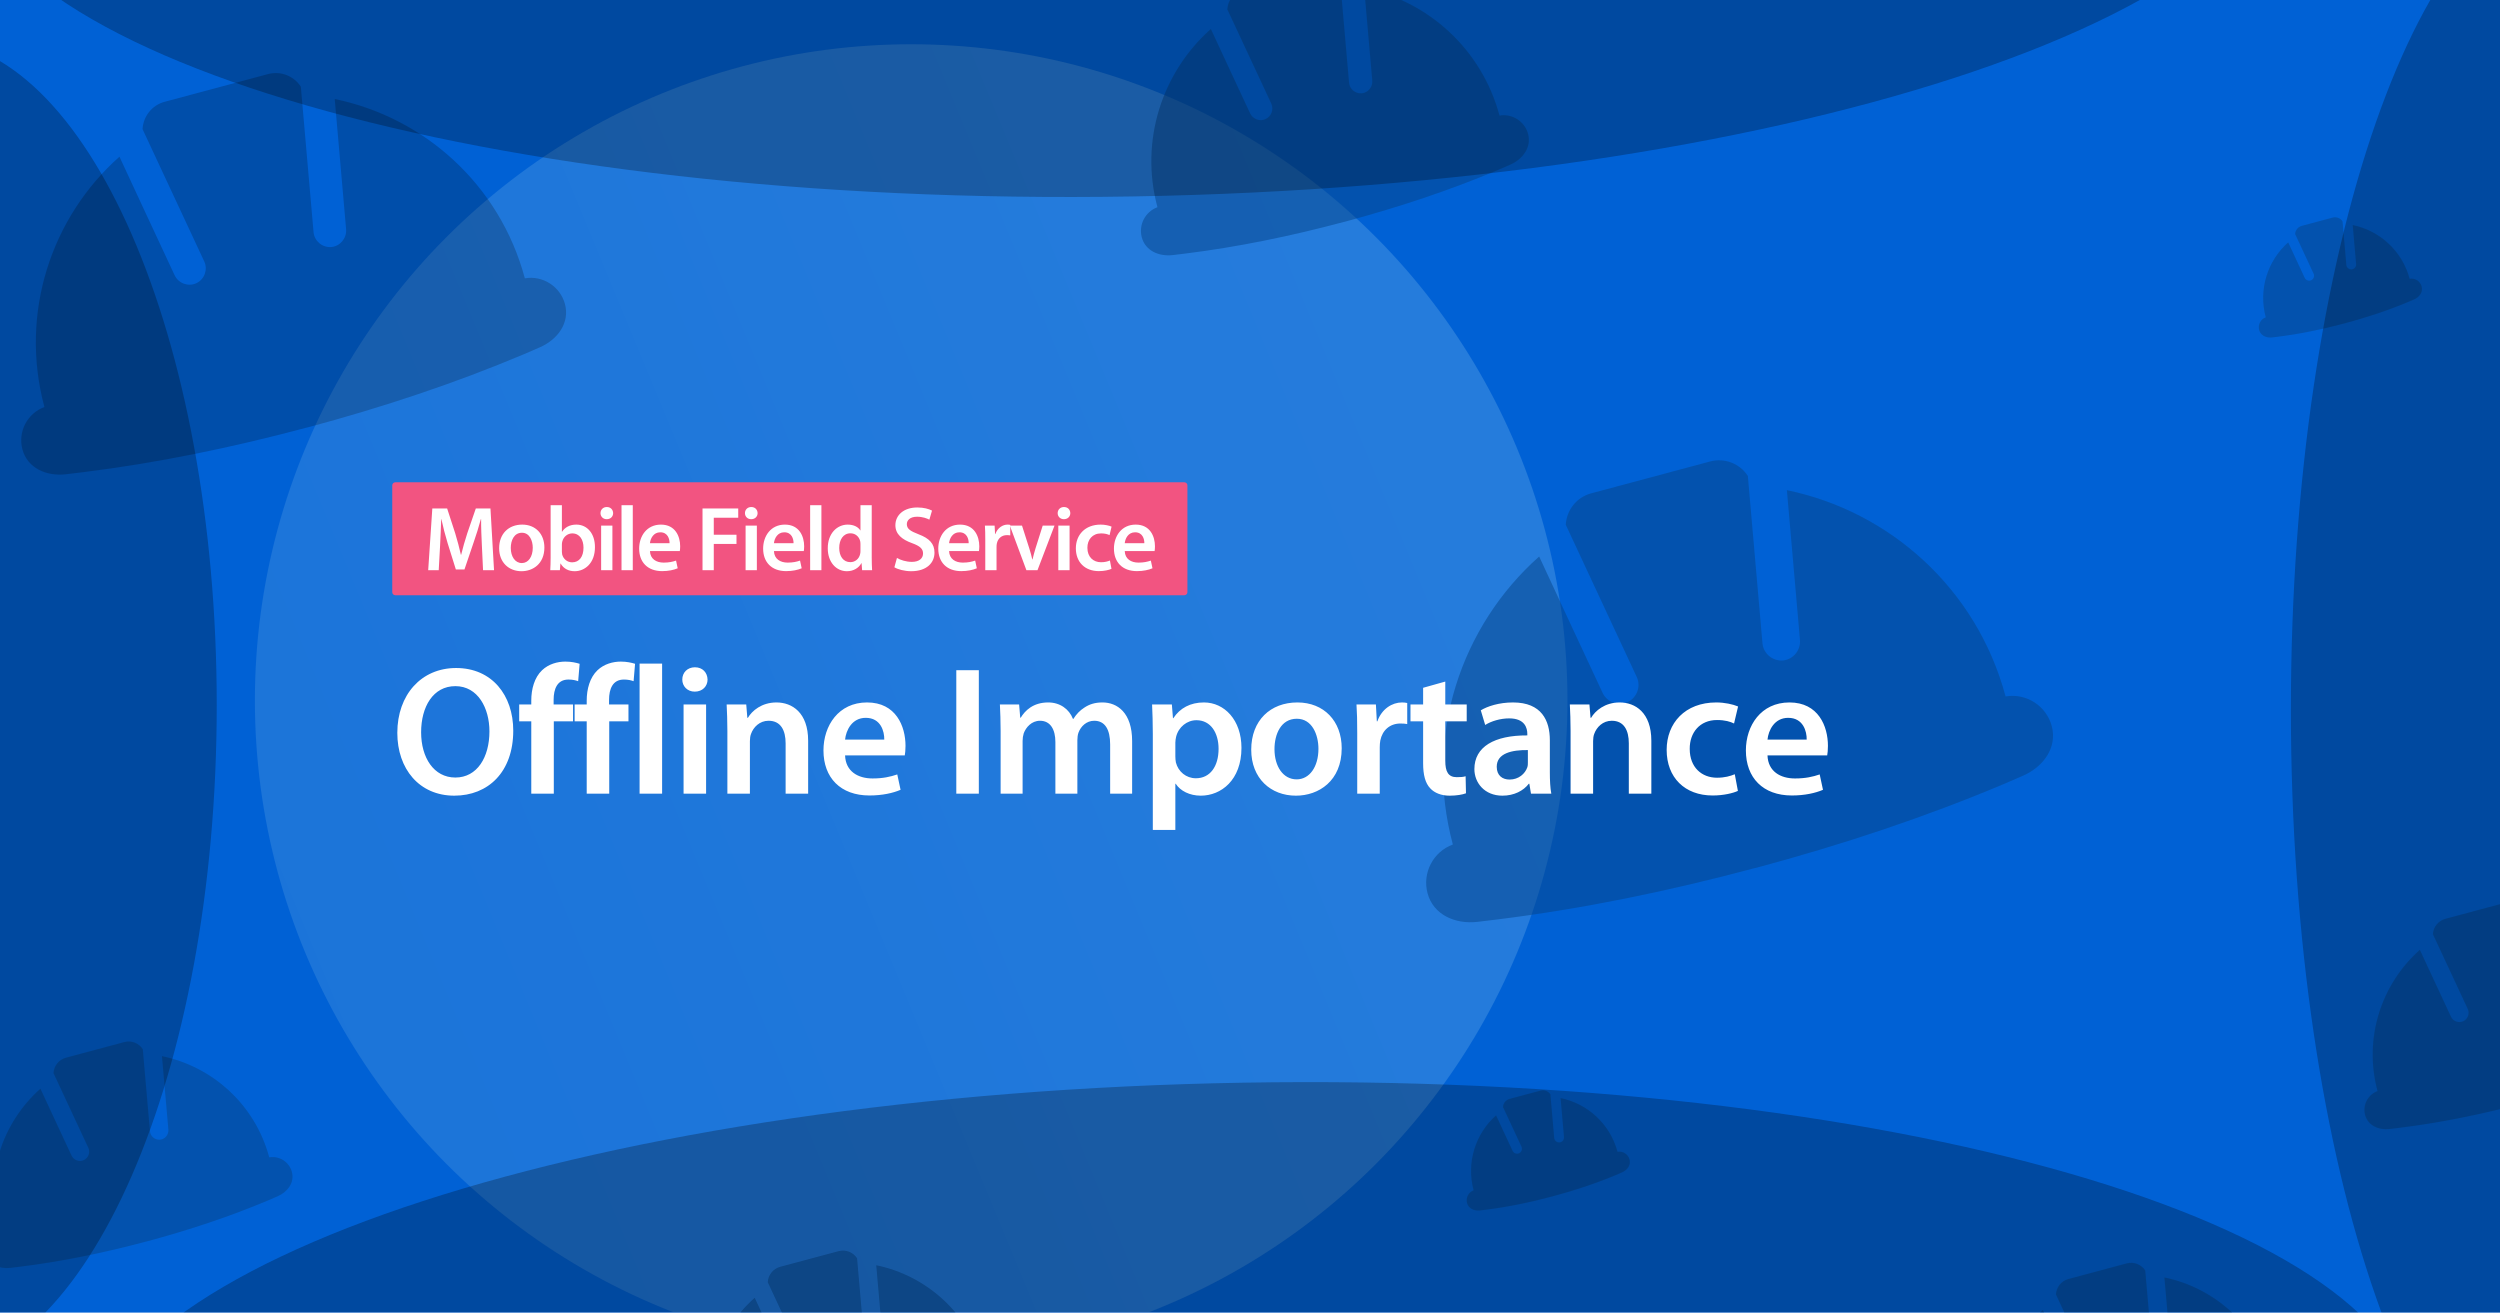 <?xml version="1.0" encoding="UTF-8"?>
<svg xmlns="http://www.w3.org/2000/svg" fill="none" viewBox="0 0 1638 860">
  <g clip-path="url(#a)">
    <path fill="#0061D5" d="M0 0h1638v860H0z"></path>
    <g opacity=".5" filter="url(#b)">
      <circle cx="597" cy="459" r="430" fill="url(#c)" fill-opacity=".5"></circle>
    </g>
    <g opacity=".5" filter="url(#d)" fill-rule="evenodd" clip-rule="evenodd">
      <path d="M196.343 270.103c49.85-13.358 97.079-29.111 141.785-47.964 3.567-1.555 7.141-3.085 10.708-4.64 11.621-5.118 19.607-16.033 16.326-28.277-3.099-11.563-14.594-18.898-26.285-16.859l-.019-.073c-16.495-61.559-66.172-105.375-124.545-117.412l7.464 85.382c.452 5.868-3.908 11.072-9.725 11.615-5.867.452-11.071-3.907-11.614-9.724l-8.333-95.331c-4.436-6.935-13.08-10.529-21.486-8.277L102.865 56.698c-8.405 2.252-14.022 9.668-14.469 17.911l40.449 86.725c2.469 5.327.118 11.711-5.196 14.229-5.327 2.468-11.712.117-14.229-5.197l-19.602-42.058-16.553-35.636C28.628 132.284 7.587 195.048 24.082 256.608l.02.073c-11.211 4.123-17.505 16.199-14.407 27.762C12.982 296.712 25.379 302.165 38.045 300.75c3.794-.418 7.654-.88 11.501-1.39 48.156-5.977 96.984-15.962 146.785-29.306l.013.049Z" fill="#000" fill-opacity=".4"></path>
      <path d="M1012.1 773.915c14.94-4.001 29.08-8.72 42.48-14.368 1.07-.466 2.14-.924 3.2-1.39 3.49-1.534 5.88-4.803 4.9-8.471-.93-3.464-4.38-5.662-7.88-5.051v-.022c-4.95-18.441-19.83-31.567-37.32-35.173l2.24 25.578c.14 1.758-1.17 3.317-2.91 3.479-1.76.136-3.32-1.17-3.48-2.913l-2.5-28.558c-1.33-2.078-3.92-3.154-6.43-2.48l-20.302 5.439c-2.518.675-4.201 2.896-4.334 5.366l12.117 25.98c.74 1.596.035 3.509-1.557 4.263-1.596.739-3.508.035-4.262-1.557l-5.872-12.599-4.959-10.676c-13.373 11.867-19.676 30.669-14.734 49.111l.005.022c-3.358 1.235-5.244 4.852-4.315 8.317.984 3.675 4.698 5.308 8.492 4.885 1.137-.126 2.293-.264 3.446-.417 14.426-1.79 29.053-4.781 43.975-8.779v.014ZM1531.1 201.915c14.94-4.001 29.08-8.72 42.48-14.368 1.07-.466 2.14-.924 3.2-1.39 3.49-1.534 5.88-4.803 4.9-8.471-.93-3.464-4.38-5.662-7.88-5.051v-.022c-4.95-18.441-19.83-31.567-37.32-35.173l2.24 25.578c.14 1.758-1.17 3.317-2.91 3.479-1.76.136-3.32-1.17-3.48-2.913l-2.5-28.558c-1.33-2.078-3.92-3.154-6.43-2.48l-20.3 5.439c-2.52.675-4.2 2.896-4.34 5.366l12.12 25.98c.74 1.596.04 3.509-1.56 4.263-1.59.739-3.5.035-4.26-1.557l-5.87-12.6-4.96-10.675c-13.37 11.867-19.67 30.669-14.73 49.111v.022c-3.36 1.235-5.24 4.852-4.31 8.317.98 3.675 4.7 5.308 8.49 4.884 1.14-.125 2.29-.263 3.44-.416 14.43-1.79 29.06-4.781 43.98-8.779v.014ZM875.996 135.321c35.494-9.511 69.123-20.727 100.955-34.151 2.54-1.107 5.085-2.197 7.625-3.304 8.274-3.645 13.96-11.416 11.624-20.134-2.206-8.234-10.391-13.456-18.716-12.005l-.014-.052c-11.744-43.832-47.116-75.03-88.679-83.601l5.314 60.795c.322 4.178-2.782 7.883-6.924 8.27-4.178.322-7.883-2.782-8.27-6.924l-5.933-67.878c-3.159-4.938-9.314-7.497-15.299-5.894l-48.243 12.927c-5.985 1.604-9.984 6.884-10.302 12.753l28.801 61.751c1.758 3.793.084 8.339-3.7 10.131-3.793 1.758-8.339.084-10.131-3.7l-13.957-29.947-11.786-25.374C756.577 37.19 741.595 81.88 753.34 125.713l.014.051c-7.982 2.937-12.464 11.535-10.258 19.768 2.341 8.736 11.168 12.618 20.186 11.611 2.701-.298 5.45-.626 8.189-.989 34.289-4.256 69.055-11.366 104.515-20.867l.01.034ZM1145.07 558.763c57.36-15.368 111.7-33.493 163.13-55.184 4.11-1.789 8.22-3.549 12.32-5.338 13.37-5.889 22.56-18.447 18.79-32.534-3.57-13.304-16.8-21.743-30.25-19.397l-.02-.084c-18.98-70.827-76.13-121.238-143.29-135.087l8.58 98.235c.53 6.751-4.49 12.739-11.18 13.364-6.75.52-12.74-4.496-13.37-11.189l-9.58-109.681c-5.11-7.979-15.05-12.114-24.72-9.523l-77.96 20.888c-9.67 2.591-16.13 11.123-16.64 20.607l46.53 99.78c2.84 6.129.14 13.475-5.98 16.371-6.12 2.841-13.47.136-16.37-5.979l-22.55-48.389-19.04-41.001c-51.36 45.576-75.569 117.788-56.591 188.615l.023.084c-12.899 4.744-20.141 18.637-16.576 31.942 3.782 14.115 18.045 20.389 32.618 18.761 4.365-.481 8.806-1.012 13.232-1.599 55.404-6.877 111.584-18.365 168.884-33.718l.01.056ZM90.96 803.449c28.136-7.539 54.793-16.43 80.026-27.071 2.013-.878 4.03-1.742 6.043-2.619 6.559-2.889 11.066-9.049 9.215-15.96-1.749-6.527-8.237-10.667-14.836-9.516l-.011-.041c-9.31-34.745-37.348-59.475-70.295-66.269l4.213 48.191c.255 3.312-2.205 6.249-5.489 6.556-3.312.255-6.249-2.206-6.556-5.489l-4.703-53.806c-2.504-3.914-7.383-5.943-12.127-4.671L38.199 683c-4.744 1.272-7.914 5.457-8.166 10.11l22.83 48.948c1.393 3.007.066 6.61-2.933 8.031-3.007 1.394-6.61.067-8.031-2.933l-11.063-23.738-9.343-20.114c-25.194 22.358-37.07 57.783-27.76 92.528l.011.042c-6.328 2.327-9.88 9.143-8.131 15.669 1.855 6.925 8.852 10.002 16.001 9.204 2.141-.236 4.32-.496 6.491-.784 27.18-3.374 54.739-9.01 82.847-16.541l.007.027ZM558.96 940.449c28.136-7.539 54.793-16.43 80.026-27.071 2.013-.878 4.03-1.742 6.043-2.619 6.559-2.889 11.066-9.049 9.215-15.96-1.749-6.527-8.237-10.667-14.836-9.516l-.011-.041c-9.31-34.745-37.348-59.475-70.295-66.269l4.213 48.191c.255 3.312-2.205 6.249-5.489 6.556-3.311.255-6.249-2.206-6.555-5.489l-4.703-53.806c-2.504-3.914-7.383-5.943-12.127-4.671L506.199 820c-4.744 1.272-7.914 5.457-8.166 10.11l22.83 48.948c1.393 3.007.066 6.61-2.933 8.031-3.007 1.394-6.61.067-8.031-2.933l-11.063-23.738-9.343-20.114c-25.194 22.358-37.07 57.783-27.76 92.528l.011.042c-6.328 2.327-9.88 9.143-8.131 15.669 1.855 6.925 8.852 10.002 16.001 9.204 2.141-.236 4.32-.496 6.491-.784 27.18-3.374 54.739-9.01 82.847-16.541l.008.027ZM1402.96 948.449c28.14-7.539 54.79-16.43 80.03-27.071 2.01-.878 4.03-1.742 6.04-2.619 6.56-2.889 11.07-9.049 9.21-15.96-1.75-6.527-8.23-10.667-14.83-9.516l-.01-.041c-9.31-34.745-37.35-59.475-70.3-66.269l4.21 48.191c.26 3.312-2.2 6.249-5.48 6.556-3.32.255-6.25-2.206-6.56-5.489l-4.7-53.806c-2.51-3.914-7.38-5.943-12.13-4.671L1350.2 828c-4.74 1.272-7.91 5.457-8.17 10.11l22.83 48.948c1.4 3.007.07 6.61-2.93 8.031-3.01 1.394-6.61.067-8.03-2.933l-11.06-23.738-9.35-20.114c-25.19 22.358-37.07 57.783-27.76 92.528l.01.042c-6.32 2.327-9.88 9.143-8.13 15.669 1.86 6.925 8.86 10.002 16 9.204 2.15-.236 4.32-.496 6.5-.784 27.18-3.374 54.73-9.01 82.84-16.541l.01.027ZM1649.96 712.449c28.14-7.539 54.79-16.43 80.03-27.071 2.01-.878 4.03-1.742 6.04-2.619 6.56-2.889 11.07-9.049 9.21-15.96-1.75-6.527-8.23-10.667-14.83-9.516l-.01-.041c-9.31-34.745-37.35-59.475-70.3-66.269l4.21 48.191c.26 3.312-2.2 6.249-5.48 6.556-3.32.255-6.25-2.206-6.56-5.489l-4.7-53.806c-2.51-3.914-7.38-5.943-12.13-4.671L1597.2 592c-4.74 1.272-7.91 5.457-8.17 10.11l22.83 48.948c1.4 3.007.07 6.61-2.93 8.031-3.01 1.394-6.61.067-8.03-2.933l-11.06-23.738-9.35-20.114c-25.19 22.358-37.07 57.783-27.76 92.528l.01.042c-6.32 2.327-9.88 9.143-8.13 15.669 1.86 6.925 8.86 10.002 16 9.204 2.15-.236 4.32-.496 6.5-.784 27.18-3.374 54.73-9.01 82.84-16.541l.01.027Z" fill="#054488"></path>
    </g>
    <path d="M298.84 437.68c23.52 0 37.44 17.88 37.44 41.04 0 27.12-16.44 42.6-38.64 42.6-22.92 0-37.32-17.52-37.32-41.16 0-24.96 15.72-42.48 38.52-42.48Zm-.48 11.88c-14.64 0-22.44 13.56-22.44 30.24 0 16.56 8.28 29.64 22.44 29.64 14.28 0 22.32-13.32 22.32-30.24 0-15.24-7.56-29.64-22.32-29.64ZM362.852 520h-14.76v-47.4h-7.92v-11.04h7.92v-2.52c0-7.56 2.04-15.12 7.08-19.92 4.32-4.08 10.08-5.64 15.24-5.64 3.96 0 7.08.72 9.36 1.44l-.96 11.4c-1.68-.6-3.6-1.08-6.36-1.08-7.32 0-9.72 6.12-9.72 13.32v3h12.72v11.04h-12.6V520Zm36.321 0h-14.76v-47.4h-7.92v-11.04h7.92v-2.52c0-7.56 2.04-15.12 7.08-19.92 4.32-4.08 10.08-5.64 15.24-5.64 3.96 0 7.08.72 9.36 1.44l-.96 11.4c-1.68-.6-3.6-1.08-6.36-1.08-7.32 0-9.72 6.12-9.72 13.32v3h12.72v11.04h-12.6V520Zm19.88 0v-85.2h14.76V520h-14.76Zm43.58 0h-14.76v-58.44h14.76V520Zm-7.32-82.8c5.04 0 8.16 3.48 8.28 8.04 0 4.32-3.24 7.92-8.4 7.92-4.92 0-8.16-3.6-8.16-7.92 0-4.56 3.36-8.04 8.28-8.04Zm21.263 82.8v-41.04c0-6.72-.24-12.36-.48-17.4h12.84l.72 8.76h.36c2.64-4.56 9-10.08 18.72-10.08 10.2 0 20.76 6.6 20.76 25.08V520h-14.76v-33c0-8.4-3.12-14.76-11.16-14.76-5.88 0-9.96 4.2-11.52 8.64-.48 1.2-.72 3-.72 4.68V520h-14.76Zm116.232-25.08h-39.12c.36 10.56 8.52 15.12 18 15.12 6.84 0 11.64-1.08 16.2-2.64l2.16 10.08c-5.04 2.16-12 3.72-20.4 3.72-18.96 0-30.12-11.64-30.12-29.52 0-16.2 9.84-31.44 28.56-31.44 18.96 0 25.2 15.6 25.2 28.44 0 2.76-.24 4.92-.48 6.24Zm-39.12-10.32h25.68c.12-5.4-2.28-14.28-12.12-14.28-9.12 0-12.96 8.28-13.56 14.28Zm72.879-45.48h14.76V520h-14.76v-80.88Zm29.04 80.88v-41.04c0-6.72-.239-12.36-.479-17.4h12.6l.72 8.64h.36c2.76-4.56 8.04-9.96 18-9.96 7.68 0 13.68 4.32 16.2 10.8h.24c2.04-3.24 4.44-5.64 7.08-7.32 3.36-2.28 7.08-3.48 12-3.48 9.6 0 19.44 6.6 19.44 25.32V520h-14.4v-32.28c0-9.72-3.36-15.48-10.44-15.48-5.04 0-8.76 3.6-10.32 7.8-.48 1.32-.72 3.24-.72 4.92V520h-14.4v-33.84c0-8.16-3.24-13.92-10.08-13.92-5.52 0-9.24 4.32-10.68 8.28-.48 1.56-.72 3.24-.72 4.92V520h-14.401Zm99.719 23.76V481c0-7.68-.24-13.92-.48-19.44h12.96l.72 9h.24c4.32-6.6 11.16-10.32 20.04-10.32 13.44 0 24.6 11.52 24.6 29.76 0 21.12-13.32 31.32-26.64 31.32-7.32 0-13.44-3.12-16.44-7.8h-.24v30.24h-14.76Zm14.76-57.24v9c0 1.44.12 2.76.36 4.08 1.56 6 6.72 10.32 13.08 10.32 9.36 0 14.88-7.8 14.88-19.32 0-10.32-5.04-18.72-14.52-18.72-6.12 0-11.76 4.44-13.32 10.92-.24 1.2-.48 2.52-.48 3.72Zm79.956-26.28c17.4 0 29.04 12.24 29.04 30 0 21.48-15.12 31.08-30 31.08-16.44 0-29.28-11.28-29.28-30.12 0-19.2 12.6-30.96 30.24-30.96Zm-.36 10.68c-10.44 0-14.64 10.2-14.64 19.92 0 11.28 5.64 19.8 14.52 19.8 8.4 0 14.28-8.16 14.28-20.04 0-9.12-4.08-19.68-14.16-19.68ZM889.256 520v-39.6c0-7.92-.12-13.68-.48-18.84h12.72l.6 11.04h.36c2.88-8.16 9.72-12.36 16.08-12.36 1.44 0 2.28.12 3.48.36v13.8c-1.32-.24-2.64-.36-4.44-.36-6.96 0-11.88 4.44-13.2 11.16-.24 1.32-.36 2.88-.36 4.44V520h-14.76Zm43.173-69.36 14.52-4.08v15h14.04v11.04h-14.04v25.8c0 7.2 1.92 10.8 7.56 10.8 2.64 0 4.08-.12 5.76-.6l.24 11.16c-2.16.84-6.12 1.56-10.68 1.56-5.52 0-9.96-1.8-12.72-4.8-3.24-3.36-4.68-8.76-4.68-16.44V472.6h-8.28v-11.04h8.28v-10.92Zm83.031 34.32v21c0 5.28.24 10.44.96 14.04h-13.32l-1.08-6.48h-.36c-3.48 4.56-9.6 7.8-17.28 7.8-11.76 0-18.36-8.52-18.36-17.4 0-14.64 13.08-22.2 34.68-22.08v-.96c0-3.84-1.56-10.2-11.88-10.2-5.76 0-11.76 1.8-15.72 4.32l-2.88-9.6c4.32-2.64 11.88-5.16 21.12-5.16 18.72 0 24.12 11.88 24.12 24.72Zm-14.4 14.52v-8.04c-10.44-.12-20.4 2.04-20.4 10.92 0 5.76 3.72 8.4 8.4 8.4 6 0 10.2-3.84 11.64-8.04.36-1.08.36-2.16.36-3.24Zm27.98 20.52v-41.04c0-6.72-.24-12.36-.48-17.4h12.84l.72 8.76h.36c2.64-4.56 9-10.08 18.72-10.08 10.2 0 20.76 6.6 20.76 25.08V520h-14.76v-33c0-8.4-3.12-14.76-11.16-14.76-5.88 0-9.96 4.2-11.52 8.64-.48 1.2-.72 3-.72 4.68V520h-14.76Zm107.59-12.72 2.04 10.92c-3.12 1.44-9.24 3-16.56 3-18.24 0-30.12-11.76-30.12-29.88 0-17.52 12-31.08 32.52-31.08 5.4 0 10.92 1.2 14.28 2.64l-2.64 11.16c-2.4-1.2-5.88-2.28-11.16-2.28-11.28 0-18 8.28-17.88 18.96 0 12 7.8 18.84 17.88 18.84 5.04 0 8.76-1.08 11.64-2.28Zm60.55-12.36h-39.12c.36 10.56 8.52 15.12 18 15.12 6.84 0 11.64-1.08 16.2-2.64l2.16 10.08c-5.04 2.16-12 3.72-20.4 3.72-18.96 0-30.12-11.64-30.12-29.52 0-16.2 9.84-31.44 28.56-31.44 18.96 0 25.2 15.6 25.2 28.44 0 2.76-.24 4.92-.48 6.24Zm-39.12-10.32h25.68c.12-5.4-2.28-14.28-12.12-14.28-9.12 0-12.96 8.28-13.56 14.28Z" fill="#fff"></path>
    <path d="M257 318c0-1.105.895-2 2-2h517c1.105 0 2 .895 2 2v70c0 1.105-.895 2-2 2H259c-1.105 0-2-.895-2-2v-70Z" fill="#F25481"></path>
    <path d="m316.493 373.6-.78-16.5c-.24-5.22-.54-11.52-.48-16.98h-.18c-1.32 4.92-3 10.38-4.8 15.48l-5.94 17.52h-5.64l-5.4-17.28c-1.56-5.16-3-10.68-4.08-15.72h-.12c-.18 5.28-.42 11.7-.72 17.22l-.9 16.26h-6.9l2.7-40.44h9.72l5.28 16.26c1.44 4.74 2.7 9.54 3.72 14.04h.18c1.08-4.38 2.46-9.36 4.02-14.1l5.58-16.2h9.6l2.34 40.44h-7.2ZM342.162 343.72c8.7 0 14.52 6.12 14.52 15 0 10.74-7.56 15.54-15 15.54-8.22 0-14.64-5.64-14.64-15.06 0-9.6 6.3-15.48 15.12-15.48Zm-.18 5.34c-5.22 0-7.32 5.1-7.32 9.96 0 5.64 2.82 9.9 7.26 9.9 4.2 0 7.14-4.08 7.14-10.02 0-4.56-2.04-9.84-7.08-9.84ZM360.769 365.38V331h7.38v17.4h.12c1.8-2.82 4.98-4.68 9.36-4.68 7.14 0 12.24 5.94 12.18 14.82 0 10.5-6.66 15.72-13.26 15.72-3.78 0-7.14-1.44-9.24-5.04h-.12l-.36 4.38h-6.3c.12-1.98.24-5.22.24-8.22Zm7.38-8.58v4.74c0 .6.06 1.2.18 1.74.78 3 3.36 5.16 6.54 5.16 4.62 0 7.44-3.66 7.44-9.6 0-5.16-2.46-9.36-7.38-9.36-3 0-5.76 2.16-6.54 5.4-.12.54-.24 1.2-.24 1.92ZM401.246 373.6h-7.38v-29.22h7.38v29.22Zm-3.66-41.4c2.52 0 4.08 1.74 4.14 4.02 0 2.16-1.62 3.96-4.2 3.96-2.46 0-4.08-1.8-4.08-3.96 0-2.28 1.68-4.02 4.14-4.02ZM407.218 373.6V331h7.38v42.6h-7.38ZM445.408 361.06h-19.56c.18 5.28 4.26 7.56 9 7.56 3.42 0 5.82-.54 8.1-1.32l1.08 5.04c-2.52 1.08-6 1.86-10.2 1.86-9.48 0-15.06-5.82-15.06-14.76 0-8.1 4.92-15.72 14.28-15.72 9.48 0 12.6 7.8 12.6 14.22 0 1.38-.12 2.46-.24 3.12Zm-19.56-5.16h12.84c.06-2.7-1.14-7.14-6.06-7.14-4.56 0-6.48 4.14-6.78 7.14ZM460.288 373.6v-40.44h23.4v6.06h-16.02v11.16h14.88v6h-14.88v17.22h-7.38ZM495.895 373.6h-7.38v-29.22h7.38v29.22Zm-3.66-41.4c2.52 0 4.08 1.74 4.14 4.02 0 2.16-1.62 3.96-4.2 3.96-2.46 0-4.08-1.8-4.08-3.96 0-2.28 1.68-4.02 4.14-4.02ZM526.646 361.06h-19.56c.18 5.28 4.26 7.56 9 7.56 3.42 0 5.82-.54 8.1-1.32l1.08 5.04c-2.52 1.08-6 1.86-10.2 1.86-9.48 0-15.06-5.82-15.06-14.76 0-8.1 4.92-15.72 14.28-15.72 9.481 0 12.6 7.8 12.6 14.22 0 1.38-.12 2.46-.24 3.12Zm-19.56-5.16h12.84c.06-2.7-1.14-7.14-6.06-7.14-4.56 0-6.48 4.14-6.78 7.14ZM530.804 373.6V331h7.38v42.6h-7.38ZM563.774 331h7.38v34.38c0 3 .12 6.24.24 8.22h-6.54l-.36-4.62h-.12c-1.74 3.24-5.28 5.28-9.48 5.28-7.02 0-12.54-5.94-12.54-14.94-.06-9.78 6.06-15.6 13.08-15.6 4.02 0 6.9 1.62 8.22 3.78h.12V331Zm0 29.94v-4.38c0-.6-.06-1.38-.18-1.98-.66-2.82-3-5.16-6.36-5.16-4.74 0-7.38 4.2-7.38 9.6 0 5.4 2.64 9.3 7.32 9.3 3 0 5.64-2.04 6.36-5.22.18-.66.24-1.38.24-2.16ZM585.999 371.68l1.68-6.12c2.34 1.38 6 2.58 9.78 2.58 4.68 0 7.32-2.22 7.32-5.52 0-3.06-2.04-4.86-7.14-6.72-6.72-2.4-10.98-5.94-10.98-11.76 0-6.66 5.52-11.64 14.34-11.64 4.38 0 7.56.96 9.66 2.04l-1.74 5.94c-1.5-.78-4.32-1.92-8.1-1.92-4.68 0-6.66 2.46-6.66 4.86 0 3.12 2.34 4.56 7.74 6.66 7.02 2.64 10.38 6.18 10.38 12 0 6.54-4.92 12.18-15.3 12.18-4.32 0-8.76-1.2-10.98-2.58ZM641.393 361.06h-19.56c.18 5.28 4.26 7.56 9 7.56 3.42 0 5.82-.54 8.1-1.32l1.08 5.04c-2.52 1.08-6 1.86-10.2 1.86-9.48 0-15.06-5.82-15.06-14.76 0-8.1 4.92-15.72 14.28-15.72 9.48 0 12.6 7.8 12.6 14.22 0 1.38-.12 2.46-.24 3.12Zm-19.56-5.16h12.84c.06-2.7-1.14-7.14-6.06-7.14-4.56 0-6.48 4.14-6.78 7.14ZM645.55 373.6v-19.8c0-3.96-.06-6.84-.24-9.42h6.36l.3 5.52h.18c1.44-4.08 4.86-6.18 8.04-6.18.72 0 1.14.06 1.74.18v6.9c-.66-.12-1.32-.18-2.22-.18-3.48 0-5.94 2.22-6.6 5.58-.12.66-.18 1.44-.18 2.22v15.18h-7.38Z" fill="#fff"></path>
    <path d="M661.637 344.38h7.98l4.74 14.82c.84 2.58 1.44 4.92 1.98 7.32h.18c.54-2.4 1.2-4.68 1.98-7.32l4.68-14.82h7.74l-11.16 29.22h-7.26l-10.86-29.22ZM700.786 373.6h-7.38v-29.22h7.38v29.22Zm-3.66-41.4c2.52 0 4.08 1.74 4.14 4.02 0 2.16-1.62 3.96-4.2 3.96-2.46 0-4.08-1.8-4.08-3.96 0-2.28 1.68-4.02 4.14-4.02ZM727.217 367.24l1.02 5.46c-1.56.72-4.62 1.5-8.28 1.5-9.12 0-15.06-5.88-15.06-14.94 0-8.76 6-15.54 16.26-15.54 2.7 0 5.46.6 7.14 1.32l-1.32 5.58c-1.2-.6-2.94-1.14-5.58-1.14-5.64 0-9 4.14-8.94 9.48 0 6 3.9 9.42 8.94 9.42 2.52 0 4.38-.54 5.82-1.14ZM756.49 361.06h-19.56c.18 5.28 4.26 7.56 9 7.56 3.42 0 5.82-.54 8.1-1.32l1.08 5.04c-2.52 1.08-6 1.86-10.2 1.86-9.48 0-15.06-5.82-15.06-14.76 0-8.1 4.92-15.72 14.28-15.72 9.48 0 12.6 7.8 12.6 14.22 0 1.38-.12 2.46-.24 3.12Zm-19.56-5.16h12.84c.06-2.7-1.14-7.14-6.06-7.14-4.56 0-6.48 4.14-6.78 7.14Z" fill="#fff"></path>
    <g opacity=".5" filter="url(#e)">
      <path d="M142 462c0 240.796-85.066 436-190 436-104.934 0-190-195.204-190-436S-152.934 26-48 26c104.934 0 190 195.204 190 436Z" fill="#000" fill-opacity=".5"></path>
    </g>
    <g opacity=".5" filter="url(#f)">
      <path d="M1881 465c0 300.443-85.07 544-190 544s-190-243.557-190-544 85.07-544 190-544 190 243.557 190 544Z" fill="#000" fill-opacity=".5"></path>
    </g>
    <g opacity=".5" filter="url(#g)">
      <path d="M823.081 1177.71c-421.461 7.11-764.89-91.98-767.071-221.308C53.83 827.07 393.724 716.465 815.185 709.359c421.465-7.105 764.895 91.979 767.075 221.312 2.18 129.329-337.72 239.939-759.179 247.039Z" fill="#000" fill-opacity=".5"></path>
    </g>
    <g opacity=".5" filter="url(#h)">
      <path d="M742.081 128.714C320.62 135.819-22.809 36.735-24.99-92.598-27.17-221.93 312.724-332.535 734.185-339.641c421.465-7.105 764.895 91.979 767.075 221.312 2.18 129.333-337.72 239.937-759.179 247.043Z" fill="#000" fill-opacity=".5"></path>
    </g>
  </g>
  <defs>
    <filter id="b" x="-33" y="-171" width="1260" height="1260" color-interpolation-filters="sRGB">
      <feFlood flood-opacity="0" result="BackgroundImageFix"></feFlood>
      <feBlend in="SourceGraphic" in2="BackgroundImageFix" result="shape"></feBlend>
      <feGaussianBlur stdDeviation="100" result="effect1_foregroundBlur_1232_2361"></feGaussianBlur>
    </filter>
    <filter id="d" x="-14.832" y="-30.033" width="1765.49" height="1005.9" color-interpolation-filters="sRGB">
      <feFlood flood-opacity="0" result="BackgroundImageFix"></feFlood>
      <feBlend in="SourceGraphic" in2="BackgroundImageFix" result="shape"></feBlend>
      <feColorMatrix in="SourceAlpha" values="0 0 0 0 0 0 0 0 0 0 0 0 0 0 0 0 0 0 127 0" result="hardAlpha"></feColorMatrix>
      <feOffset dx="5" dy="10"></feOffset>
      <feGaussianBlur stdDeviation="5.5"></feGaussianBlur>
      <feComposite in2="hardAlpha" operator="arithmetic" k2="-1" k3="1"></feComposite>
      <feColorMatrix values="0 0 0 0 0 0 0 0 0 0 0 0 0 0 0 0 0 0 0.9 0"></feColorMatrix>
      <feBlend in2="shape" result="effect1_innerShadow_1232_2361"></feBlend>
    </filter>
    <filter id="e" x="-438" y="-174" width="780" height="1272" color-interpolation-filters="sRGB">
      <feFlood flood-opacity="0" result="BackgroundImageFix"></feFlood>
      <feBlend in="SourceGraphic" in2="BackgroundImageFix" result="shape"></feBlend>
      <feGaussianBlur stdDeviation="100" result="effect1_foregroundBlur_1232_2361"></feGaussianBlur>
    </filter>
    <filter id="f" x="1301" y="-279" width="780" height="1488" color-interpolation-filters="sRGB">
      <feFlood flood-opacity="0" result="BackgroundImageFix"></feFlood>
      <feBlend in="SourceGraphic" in2="BackgroundImageFix" result="shape"></feBlend>
      <feGaussianBlur stdDeviation="100" result="effect1_foregroundBlur_1232_2361"></feGaussianBlur>
    </filter>
    <filter id="g" x="-144" y="509" width="1926.27" height="869.074" color-interpolation-filters="sRGB">
      <feFlood flood-opacity="0" result="BackgroundImageFix"></feFlood>
      <feBlend in="SourceGraphic" in2="BackgroundImageFix" result="shape"></feBlend>
      <feGaussianBlur stdDeviation="100" result="effect1_foregroundBlur_1232_2361"></feGaussianBlur>
    </filter>
    <filter id="h" x="-225" y="-540" width="1926.27" height="869.074" color-interpolation-filters="sRGB">
      <feFlood flood-opacity="0" result="BackgroundImageFix"></feFlood>
      <feBlend in="SourceGraphic" in2="BackgroundImageFix" result="shape"></feBlend>
      <feGaussianBlur stdDeviation="100" result="effect1_foregroundBlur_1232_2361"></feGaussianBlur>
    </filter>
    <linearGradient id="c" x1="167" y1="889" x2="1125.8" y2="492.203" gradientUnits="userSpaceOnUse">
      <stop stop-color="#6CACE4"></stop>
      <stop offset=".067" stop-color="#6CACE4"></stop>
      <stop offset=".133" stop-color="#6DADE4"></stop>
      <stop offset=".2" stop-color="#6FAEE5"></stop>
      <stop offset=".267" stop-color="#72B0E5"></stop>
      <stop offset=".333" stop-color="#75B3E6"></stop>
      <stop offset=".4" stop-color="#79B6E7"></stop>
      <stop offset=".467" stop-color="#7DB9E8"></stop>
      <stop offset=".533" stop-color="#82BDEA"></stop>
      <stop offset=".6" stop-color="#86C0EB"></stop>
      <stop offset=".667" stop-color="#8AC3EC"></stop>
      <stop offset=".733" stop-color="#8DC6ED"></stop>
      <stop offset=".8" stop-color="#90C8ED"></stop>
      <stop offset=".867" stop-color="#92C9EE"></stop>
      <stop offset=".933" stop-color="#93CAEE"></stop>
      <stop offset="1" stop-color="#93CAEE"></stop>
    </linearGradient>
    <clipPath id="a">
      <path fill="#fff" d="M0 0h1638v860H0z"></path>
    </clipPath>
  </defs>
</svg>
